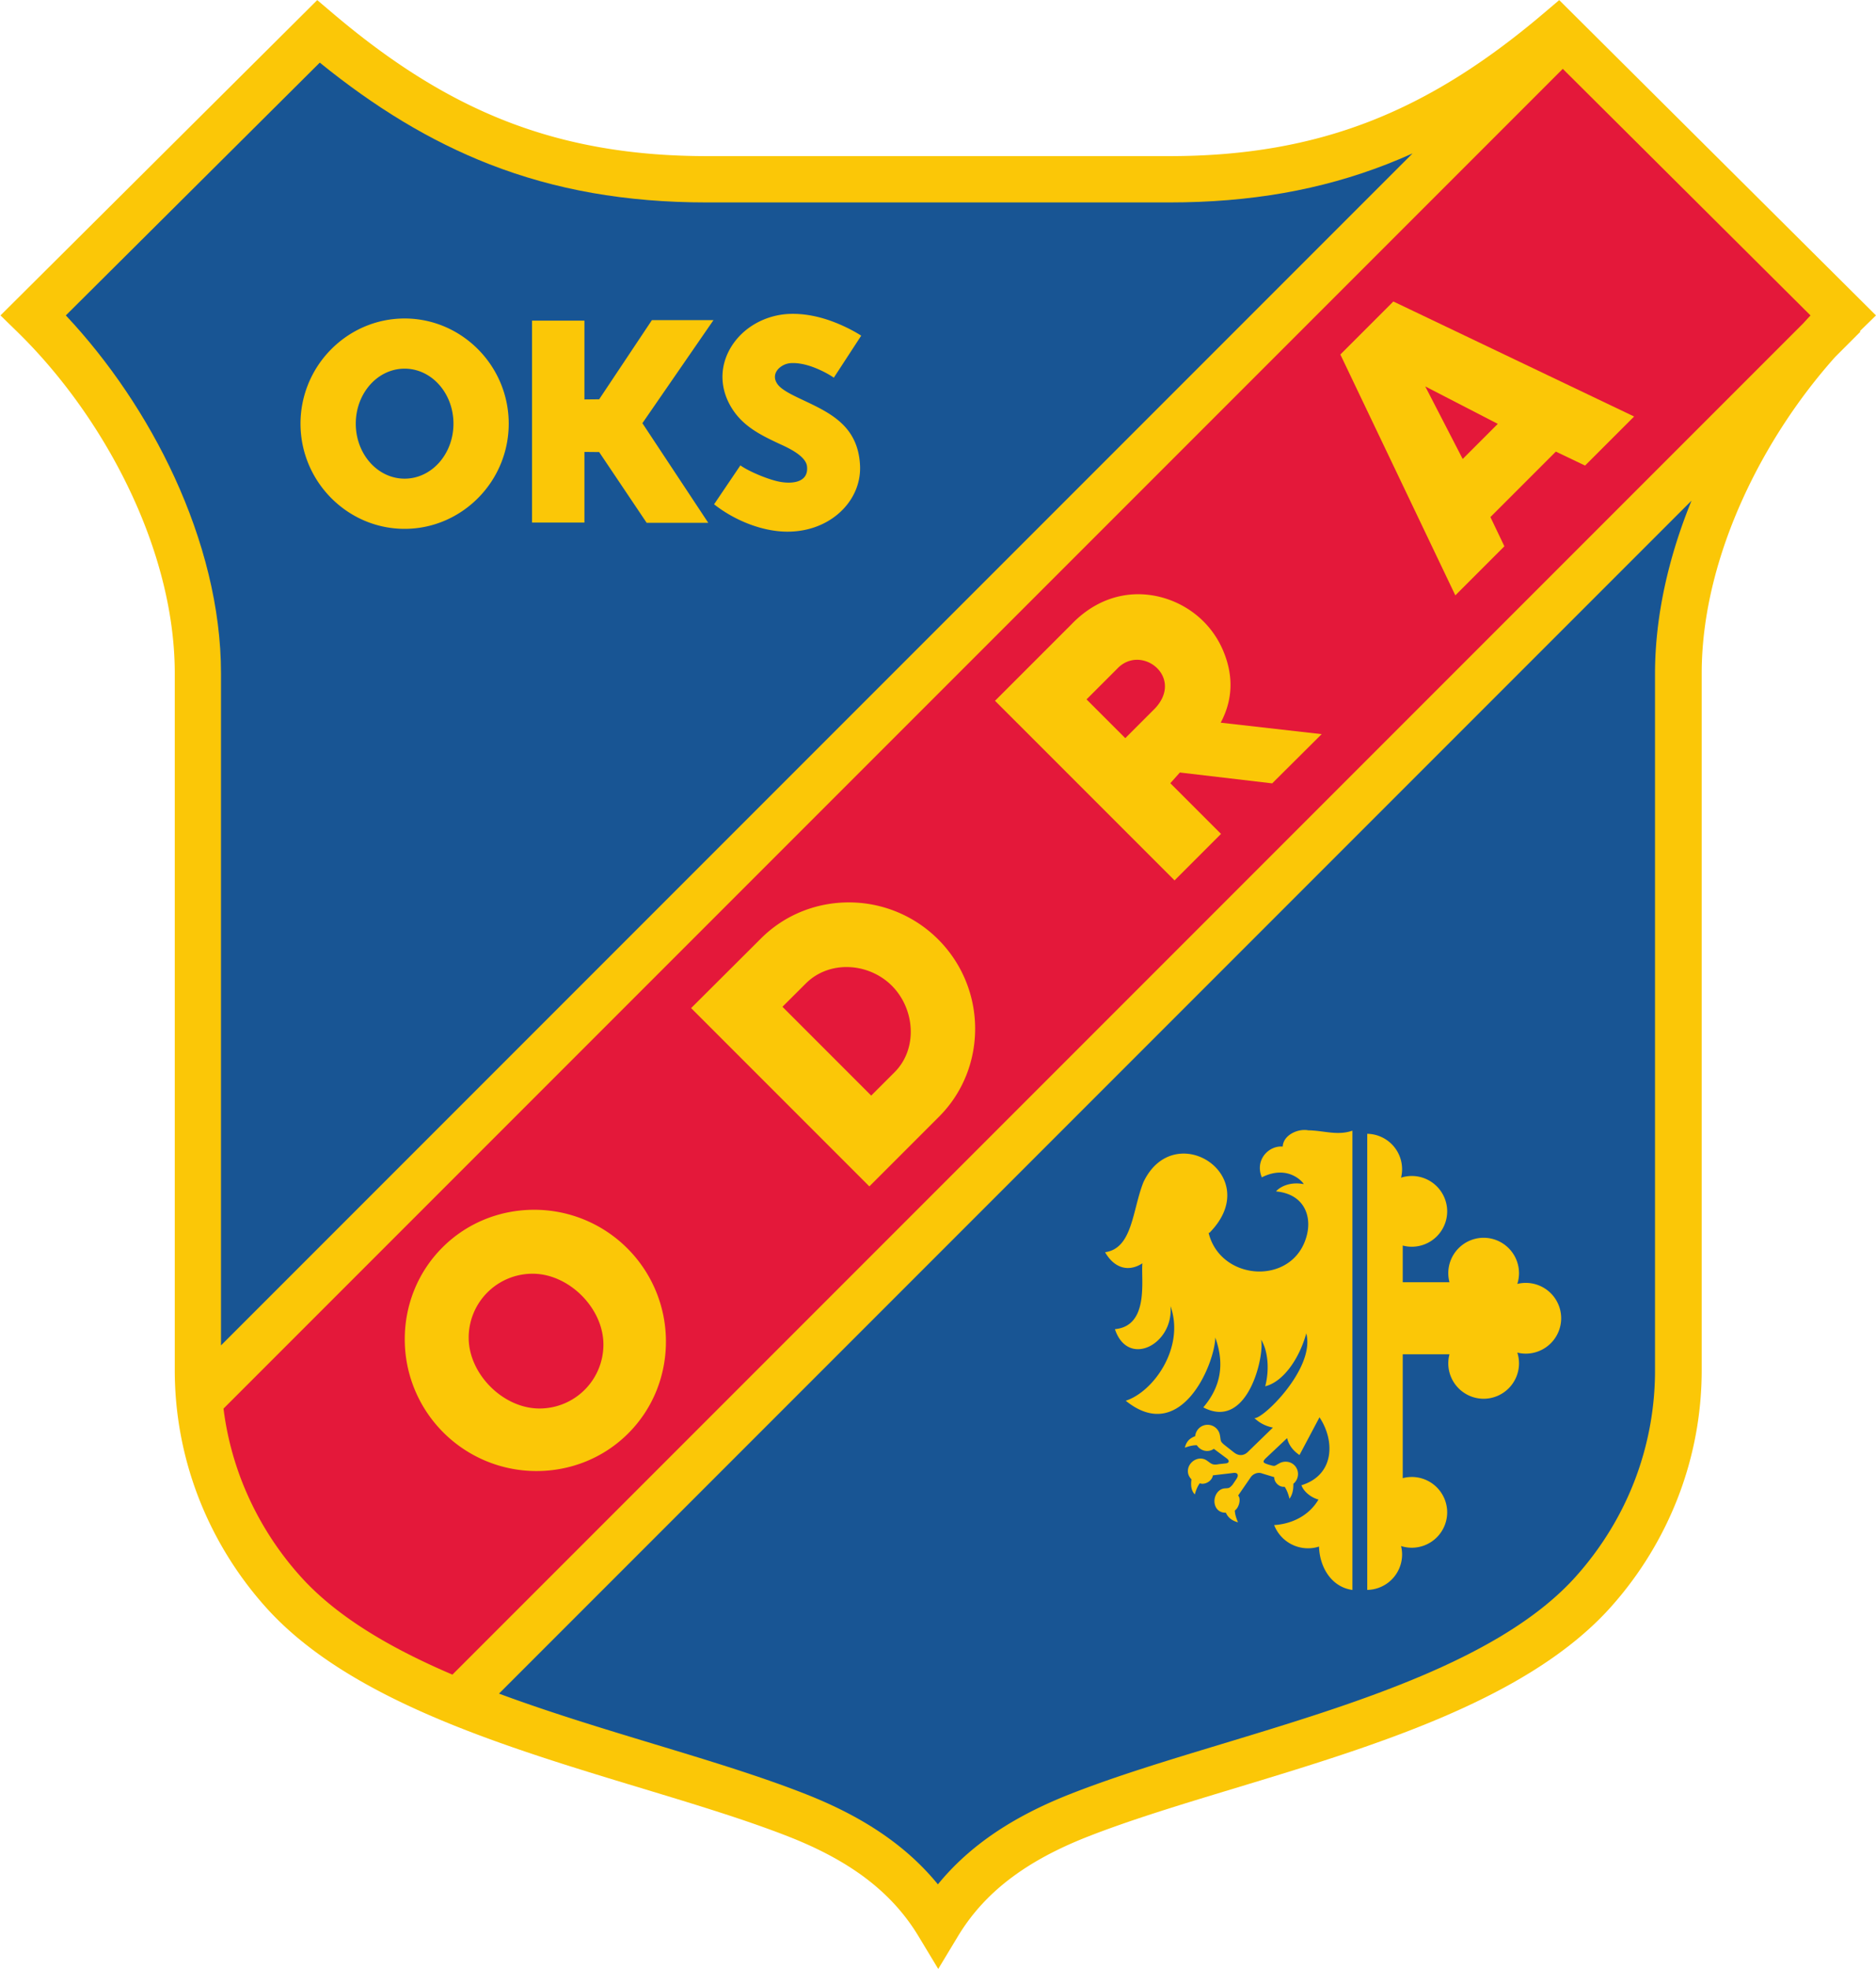 <svg xmlns="http://www.w3.org/2000/svg" viewBox="384.37 206.51 353.78 371.25"><defs><clipPath id="i" clipPathUnits="userSpaceOnUse"><path d="M-553.611-395.798h841.89v595.276h-841.89Z"/></clipPath><clipPath id="j" clipPathUnits="userSpaceOnUse"><path d="M-358.853-200.941h841.89v595.276h-841.89Z"/></clipPath><clipPath id="k" clipPathUnits="userSpaceOnUse"><path d="M-488.066-418.703h841.89v595.276h-841.89Z"/></clipPath><clipPath id="l" clipPathUnits="userSpaceOnUse"><path d="M-544.349-395.793h841.89v595.276h-841.89Z"/></clipPath><clipPath id="m" clipPathUnits="userSpaceOnUse"><path d="M-519.402-381.505h841.89v595.276h-841.89Z"/></clipPath><clipPath id="n" clipPathUnits="userSpaceOnUse"><path d="M-410.085-392.935h841.89v595.276h-841.89Z"/></clipPath><clipPath id="o" clipPathUnits="userSpaceOnUse"><path d="M-509.085-254.009h841.89v595.276h-841.89Z"/></clipPath><clipPath id="p" clipPathUnits="userSpaceOnUse"><path d="M-479.56-215.595h841.89V379.68h-841.89Z"/></clipPath></defs><path d="m0 0-2.352 2.341-40.331 40.132-2.13 2.119-2.288-1.94c-8.055-6.827-15.948-11.873-24.465-15.192-8.492-3.308-17.697-4.933-28.411-4.933h-65.379c-10.714 0-19.919 1.625-28.41 4.933-8.518 3.319-16.41 8.365-24.466 15.192l-2.288 1.94-2.129-2.119-40.331-40.132L-265.333 0l2.378-2.32c6.456-6.298 12.251-14.438 16.32-23.291 3.701-8.051 5.96-16.678 5.96-25.013v-98.258a49.9 49.9 0 0 1 3.263-18.036 50.7 50.7 0 0 1 9.596-15.749c11.675-13.053 33.444-19.645 53.11-25.6 7.621-2.307 14.919-4.517 20.976-6.904 4.107-1.618 7.727-3.52 10.808-5.845 2.999-2.264 5.498-4.946 7.452-8.182l2.804-4.647 2.804 4.647c1.954 3.236 4.452 5.918 7.451 8.182 3.081 2.325 6.701 4.227 10.809 5.845 6.057 2.387 13.354 4.597 20.975 6.904 19.667 5.955 41.435 12.547 53.11 25.6a50.7 50.7 0 0 1 9.597 15.749 49.9 49.9 0 0 1 3.263 18.036v98.258c0 8.335 2.259 16.962 5.959 25.013 3.34 7.267 7.843 14.052 12.92 19.733l3.576 3.577-.077.077z" clip-path="url(#i)" style="display:inline;fill:#fbc707;fill-opacity:1;fill-rule:nonzero;stroke:none" transform="matrix(1.333 0 0 -1.333 738.148 265.97)"/><path d="m0 0 168.708 168.708c-3.238-7.939-5.163-16.311-5.163-24.475V45.962a43.4 43.4 0 0 0-2.827-15.693c-1.934-5.081-4.8-9.711-8.368-13.7-10.463-11.698-31.294-18.006-50.114-23.704-7.691-2.329-15.056-4.56-21.462-7.084-4.655-1.834-8.794-4.017-12.37-6.716-2.359-1.781-4.467-3.779-6.311-6.041-1.845 2.262-3.954 4.26-6.313 6.041-3.576 2.699-7.716 4.882-12.371 6.716-6.405 2.524-13.77 4.755-21.462 7.083C14.694-4.939 7.142-2.652 0 0" clip-path="url(#j)" style="fill:#185594;fill-opacity:1;fill-rule:nonzero;stroke:none" transform="matrix(1.333 0 0 -1.333 478.471 525.78)"/><path d="m0 0-168.574-168.574v95.045c0 9.289-2.493 18.847-6.574 27.728-3.919 8.525-9.315 16.441-15.377 22.891l35.925 35.749c7.805-6.319 15.595-11.094 24.023-14.378 9.285-3.618 19.254-5.395 30.766-5.395h65.38c11.512 0 21.481 1.777 30.766 5.395Q-1.814-.818 0 0" clip-path="url(#k)" style="fill:#185594;fill-opacity:1;fill-rule:nonzero;stroke:none" transform="matrix(1.333 0 0 -1.333 650.755 235.431)"/><path d="M0 0a78 78 0 0 1-1.023-1.11l-191.108-191.107c-8.706 3.718-16.377 8.172-21.531 13.934a44.1 44.1 0 0 0-8.368 13.701 43.2 43.2 0 0 0-2.487 9.988l189.47 189.469z" clip-path="url(#l)" style="fill:#e4183a;fill-opacity:1;fill-rule:nonzero;stroke:none" transform="matrix(1.333 0 0 -1.333 725.799 265.977)"/><path d="m0 0-31.099 14.852-2.963 1.414-7.497-7.497 1.415-2.962 14.851-31.1 6.938 6.938-1.976 4.137 9.256 9.256 4.136-1.976zm-19.286-1.041-4.966-4.966-5.298 10.263zM-44.207-44.92l-14.281 1.622c1.617 3.03 1.925 6.418.367 10.138a13 13 0 0 1-3.048 4.422 13.3 13.3 0 0 1-4.526 2.798c-4.411 1.621-9.693.965-13.942-3.487l-10.778-10.779 25.398-25.398 6.574 6.575-7.17 7.17 1.349 1.514 13.06-1.536zm-23.587 3.625-4.191-4.192-5.483 5.483 4.358 4.358c3.388 3.551 9.512-1.2 5.316-5.649m-30.543-57.727c3.438 3.438 5.139 7.987 5.109 12.551a17.84 17.84 0 0 1-5.23 12.525 17.85 17.85 0 0 1-12.525 5.23c-4.565.03-9.113-1.671-12.553-5.109l-6.59-6.568-3.282-3.271 25.214-25.214zm-6.289 6.289-3.304-3.303-12.558 12.559 3.308 3.297c3.316 3.316 8.884 2.965 12.168-.319s3.702-8.917.386-12.234m-37.675-51.071c3.586 3.587 5.36 8.332 5.329 13.093a18.61 18.61 0 0 1-5.457 13.068 18.61 18.61 0 0 1-13.069 5.458c-4.76.03-9.505-1.743-13.092-5.33s-5.361-8.331-5.329-13.092a18.61 18.61 0 0 1 5.457-13.068 18.61 18.61 0 0 1 13.068-5.458c4.761-.032 9.507 1.743 13.093 5.329m-3.515 12.62a9.04 9.04 0 0 0-9.105-9.104c-5.101.034-9.922 4.867-9.956 9.956a9.04 9.04 0 0 0 9.104 9.104c5.09-.033 9.923-4.853 9.957-9.956" clip-path="url(#m)" style="fill:#fbc707;fill-opacity:1;fill-rule:nonzero;stroke:none" transform="matrix(1.333 0 0 -1.333 692.536 285.029)"/><path d="M0 0c-1.25.805-2.858 1.576-4.315 2.096-1.896.677-3.905 1.057-5.844.98a10.6 10.6 0 0 1-4.772-1.353c-1.42-.802-2.614-1.933-3.442-3.267-.859-1.385-1.324-2.97-1.249-4.626.065-1.392.499-2.819 1.385-4.2 1.644-2.56 4.167-3.75 6.691-4.941 1.047-.472 3.708-1.65 3.877-3.168.244-2.185-1.875-2.503-3.672-2.216-1.635.261-4.524 1.468-5.754 2.349l-3.721-5.503c2.731-2.155 6.544-3.793 10.132-3.866 2.99-.062 5.574.927 7.434 2.519 2.064 1.767 3.218 4.244 3.08 6.884-.292 5.536-4.169 7.366-8.045 9.194-1.565.738-3.128 1.476-3.679 2.333-.202.314-.3.614-.312.887-.015.316.073.617.234.877.193.31.493.586.864.795.36.204.784.33 1.238.348.92.037 1.927-.164 2.918-.517 1.027-.366 2.222-.952 3.077-1.546zm-30.957-12.379 10.055 14.573h-8.712l-7.459-11.192-2.084-.021V2.125h-7.415v-28.556h7.415v9.989l2.084-.021 6.72-10.002h8.713zm-23.216-10.548a14.9 14.9 0 0 1 4.305 10.482c0 4.079-1.648 7.789-4.306 10.482-2.675 2.711-6.364 4.392-10.423 4.392-4.058 0-7.747-1.681-10.422-4.392a14.9 14.9 0 0 1-4.306-10.482c0-4.079 1.648-7.789 4.306-10.482 2.675-2.711 6.364-4.393 10.422-4.393s7.748 1.682 10.424 4.393m-3.514 10.482c0-2.16-.781-4.114-2.042-5.524-1.245-1.391-2.967-2.254-4.868-2.254-1.9 0-3.622.863-4.867 2.254-1.26 1.41-2.042 3.364-2.042 5.524 0 2.159.781 4.114 2.042 5.524 1.245 1.391 2.967 2.254 4.867 2.254 1.901 0 3.623-.863 4.868-2.254 1.261-1.41 2.042-3.365 2.042-5.524" clip-path="url(#n)" style="fill:#fbc707;fill-opacity:1;fill-rule:nonzero;stroke:none" transform="matrix(1.333 0 0 -1.333 546.78 269.788)"/><path d="M0 0a5.01 5.01 0 0 1-5.002 5.003c-.414 0-.818-.051-1.203-.147.154.48.24.994.24 1.525a5.015 5.015 0 0 1-5.004 5.002 5.013 5.013 0 0 1-5.003-5.002 5 5 0 0 1 .17-1.285h-6.613v5.188a5 5 0 0 1 1.286-.168 5.01 5.01 0 0 1 5.002 5.002 5.013 5.013 0 0 1-5.002 5.004 5 5 0 0 1-1.525-.239q.147.58.148 1.203a5.014 5.014 0 0 1-4.929 5.002v-64.504a5.013 5.013 0 0 1 4.929 5.001q-.001.624-.148 1.203a5 5 0 0 1 1.525-.239 5.013 5.013 0 0 1 5.002 5.003 5.013 5.013 0 0 1-5.002 5.004c-.443 0-.874-.059-1.286-.169v17.519h6.613a5 5 0 0 1-.17-1.285 5.013 5.013 0 0 1 5.003-5.004 5.015 5.015 0 0 1 5.004 5.004 5 5 0 0 1-.24 1.524 5 5 0 0 1 1.203-.148A5.013 5.013 0 0 1 0 0" clip-path="url(#o)" style="fill:#fbc707;fill-opacity:1;fill-rule:nonzero;stroke:none" transform="matrix(1.333 0 0 -1.333 678.78 455.023)"/><path d="M0 0v64.954c-2.129-.744-4.076.023-6.236.047-1.535.286-3.554-.71-3.626-2.297-1.977.171-3.983-1.887-2.955-4.351 3.868 1.941 6.012-.93 5.919-.96-2.059.398-3.486-.496-3.906-1.031 3.862-.362 5.058-3.323 4.372-6.128-1.767-7.239-12.189-6.698-13.912.256l.173.044-.007.023c7.821 8.001-4.995 16.303-9.378 7.137-1.59-3.965-1.52-9.379-5.436-9.932 1.355-2.342 3.384-2.801 5.281-1.569-.232-2.178 1.029-8.853-3.888-9.311 1.843-5.549 8.344-2.128 7.861 3.264 2.071-5.817-2.378-12.106-6.33-13.386 7.805-6.321 12.582 5.188 12.671 8.937.971-2.752 1.376-6.273-1.699-9.877 6.413-3.375 8.718 7.627 8.164 9.589 1.024-1.59 1.197-4.361.594-6.606 2.618.651 4.861 4.011 5.811 7.489 1.313-4.99-6.302-12.292-7.347-11.973q1.075-1.048 2.626-1.357l-3.492-3.389c-.559-.586-1.297-.688-2.02-.122l-1.214.954c-.854.67-.584.671-.792 1.574a1.764 1.764 0 0 1-3.478-.23c-.646-.258-1.222-.62-1.46-1.63.568.21 1.134.357 1.695.348.57-.874 1.663-1.043 2.403-.508l1.88-1.399c.325-.27.312-.578-.144-.658l-.977-.103c-.993-.199-1.097.063-1.77.516-.757.51-1.706.239-2.238-.389-.515-.608-.638-1.555.083-2.28-.107-.808-.062-1.583.477-2.136.159.584.369 1.13.704 1.582.613-.27 1.708.222 1.855 1.117l2.812.33c.691.124.896-.281.518-.842l-.551-.816c-.506-.566-.559-.465-1.137-.52-.797-.077-1.301-.81-1.405-1.501-.139-.916.36-1.965 1.598-1.936.294-.693.876-1.136 1.714-1.359-.243.554-.424 1.111-.449 1.671.636.436.889 1.73.465 2.112l1.722 2.501c.334.566 1.083.867 1.674.625l1.72-.525c-.042-.679.652-1.449 1.468-1.361.319-.462.546-1.101.685-1.69.458.642.56 1.376.546 2.119.73.586.878 1.654.318 2.418-.557.754-1.556.882-2.291.48-.82-.448-.559-.457-1.53-.194-.659.225-1.026.315-.347.956l2.966 2.796c.243-1.011.86-1.792 1.753-2.39l2.828 5.332c2.2-3.291 2.16-8.156-2.556-9.607.303-.847 1.27-1.711 2.413-2.024-1.46-2.481-4.068-3.478-6.272-3.608a5.145 5.145 0 0 1 4.787-3.285c.545 0 1.07.086 1.562.245C-4.648 3.288-3.021.417 0 0" clip-path="url(#p)" style="fill:#fbc707;fill-opacity:1;fill-rule:nonzero;stroke:none" transform="matrix(1.333 0 0 -1.333 639.413 506.24)"/></svg>